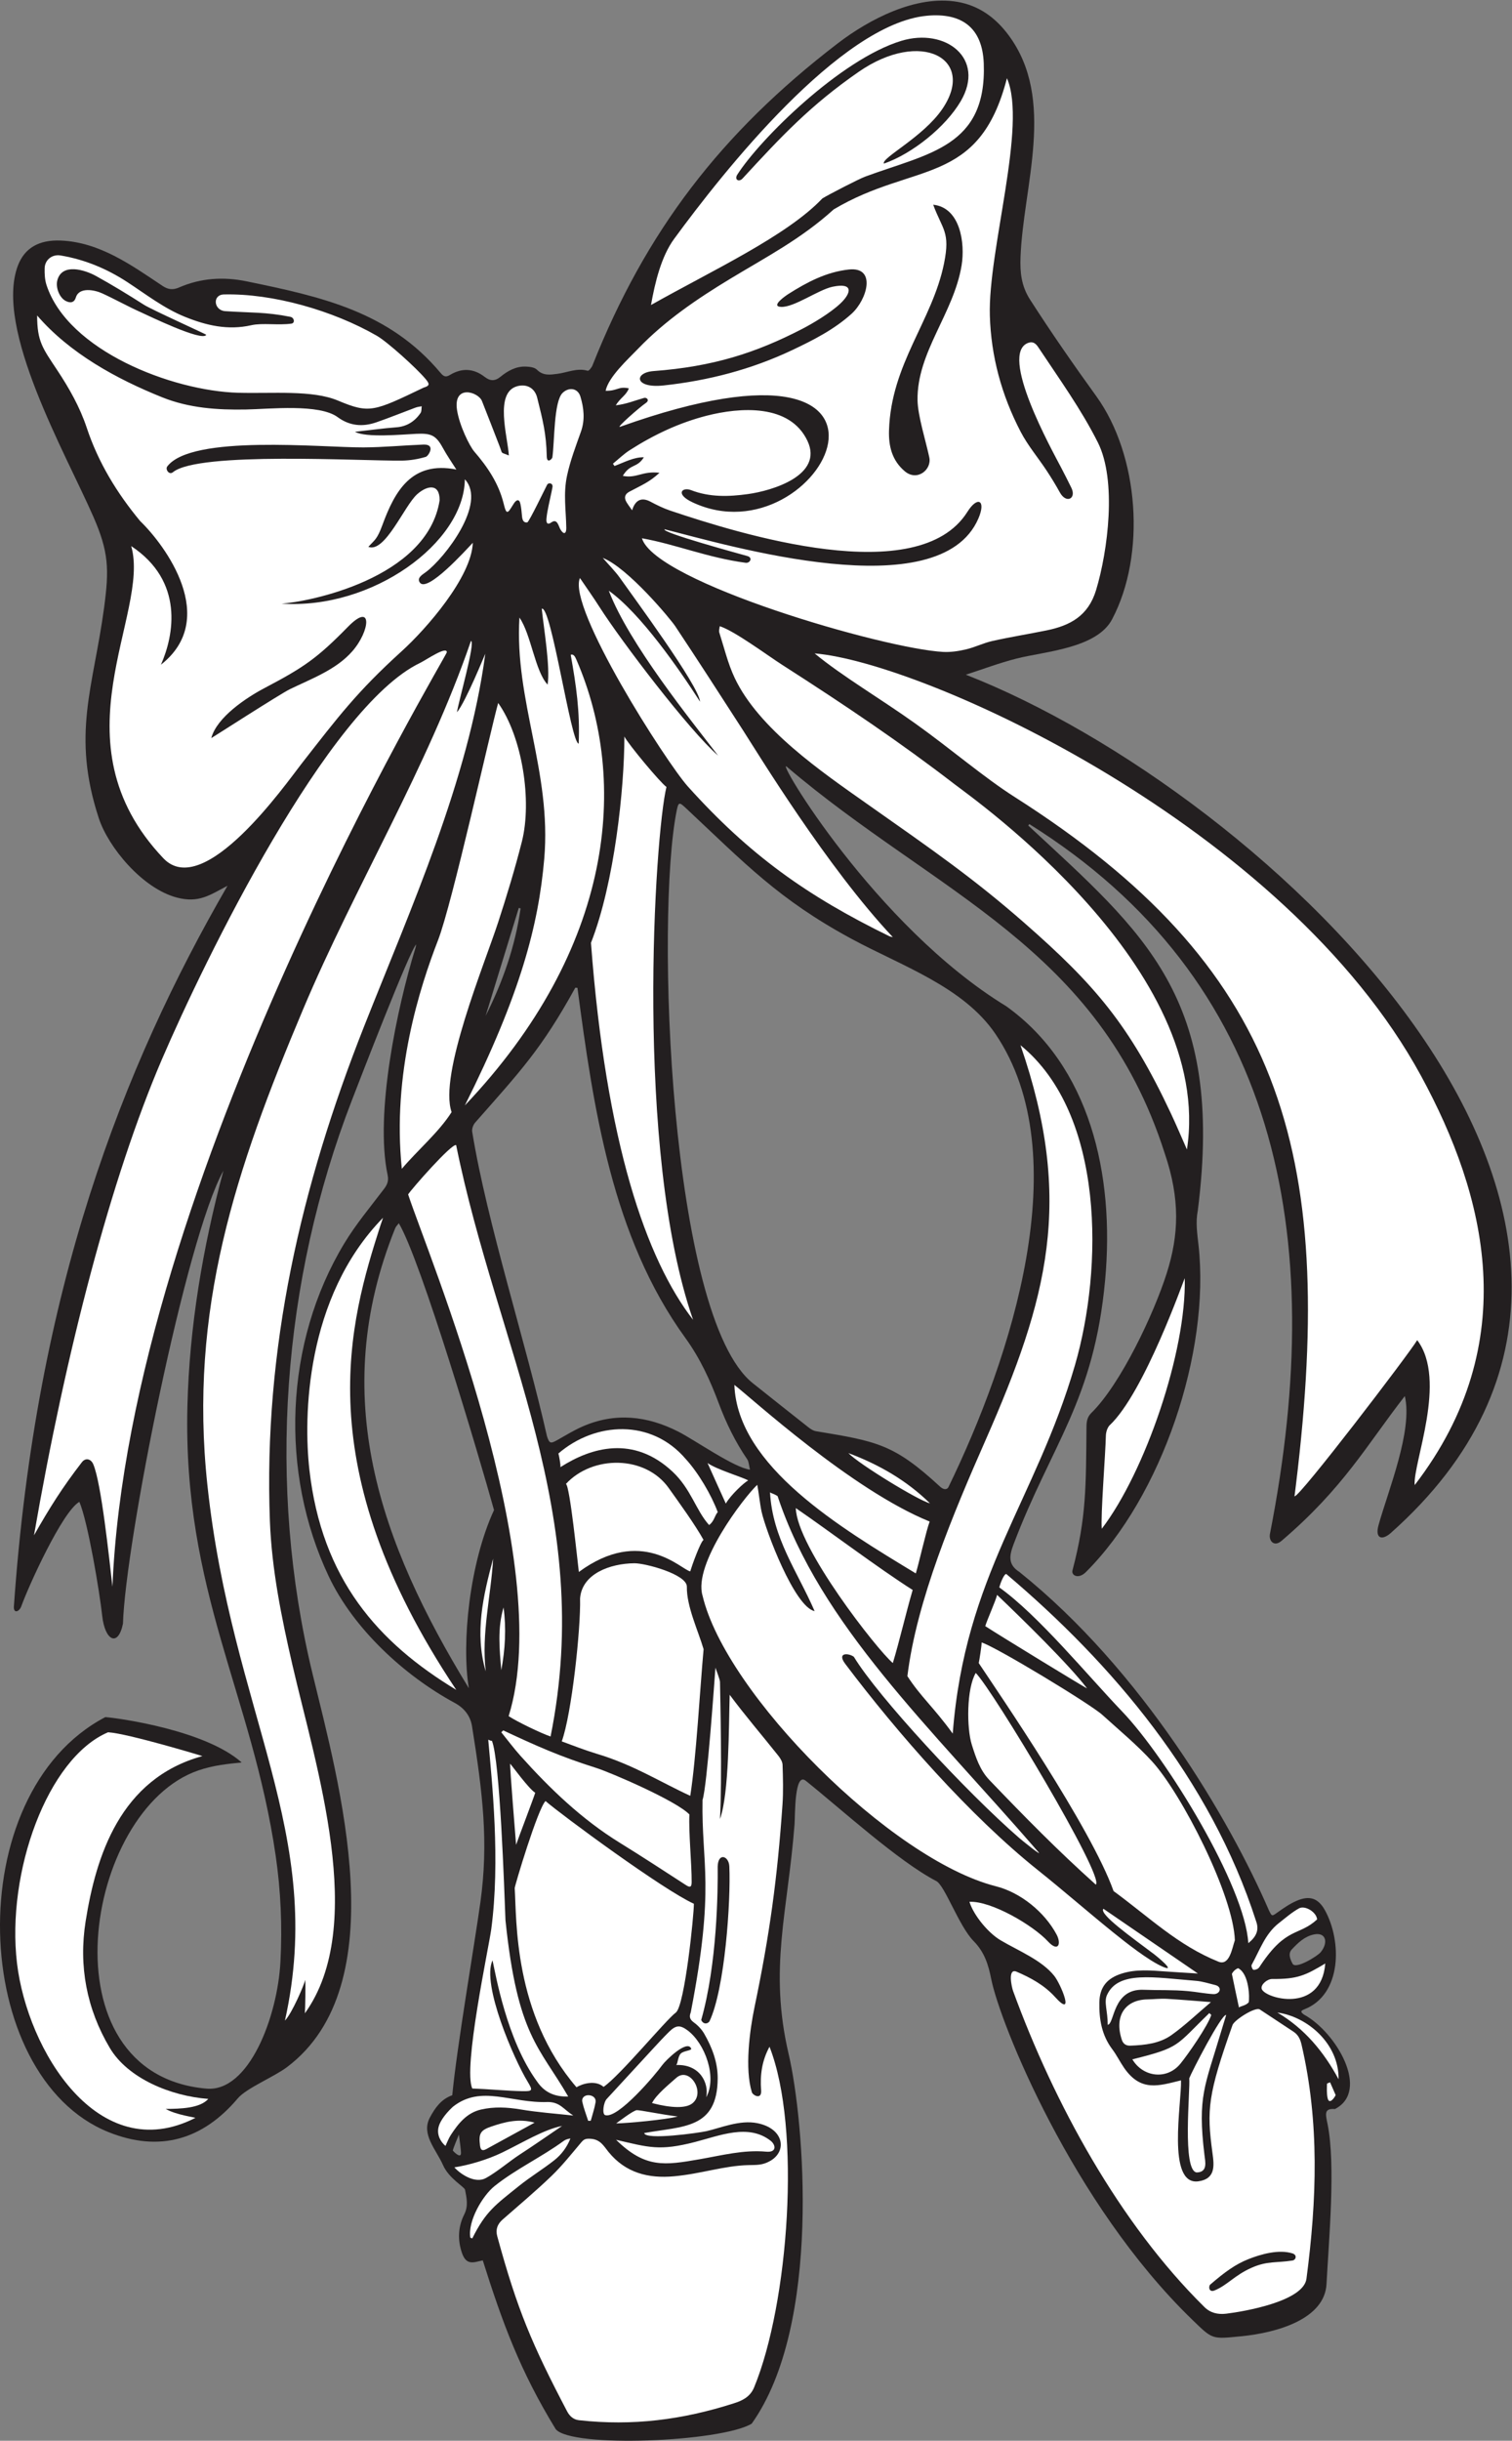<?xml version="1.0" encoding="UTF-8" standalone="no"?>
<svg
   xmlns:dc="http://purl.org/dc/elements/1.1/"
   xmlns:cc="http://creativecommons.org/ns#"
   xmlns:rdf="http://www.w3.org/1999/02/22-rdf-syntax-ns#"
   xmlns:svg="http://www.w3.org/2000/svg"
   xmlns="http://www.w3.org/2000/svg"
   viewBox="0 0 661.88 1067.64"
   height="1067.64"
   width="661.88"
   xml:space="preserve"
   id="svg2"
   version="1.1"><rect x="0" y="0" width="661.88" height="1067.64" fill="#808080" stroke="none"/><defs
     id="defs6" /><g
     transform="matrix(1.333,0,0,-1.333,0,1067.64)"
     id="g10"><g
       transform="scale(0.1)"
       id="g12"><path
         id="path14"
         style="fill:#231f20;fill-opacity:1;fill-rule:evenodd;stroke:none"
         d="M 1824.96,38.02 C 1708.14,228.973 1650.65,385.176 1585.41,591.914 c -28.57,-5.918 -53.38,-18.574 -68.2,23.879 -14.85,42.73 -12.99,86.629 7.42,127.09 13.89,27.617 7.78,53.906 2.6,80.586 -1.95,10 -52.62,36.344 -72.34,81.035 -23.02,52.078 -72.6,100.946 -43.15,156.176 17.19,32.19 37.32,60.42 73.48,73.16 15.08,158.63 74.16,501.41 92.47,633.95 27.01,195.42 7.85,355.76 -27.58,576.87 -5.56,34.82 -26.36,60.11 -56.97,76.65 -166.32,89.99 -332.34,243.85 -413.25,414.5 -161.777,341.28 -146.41,767.45 50.96,1093.64 38.02,62.82 85.79,119.81 130.37,178.53 11.09,14.61 15.63,27 11.66,45.86 -42.49,201.27 31.01,547.96 90.91,743.04 1.02,3.28 1.58,6.7 3.07,13.18 -20.18,-15.83 -187.75,-450.53 -210.87,-510.24 C 925.676,3805.13 876.383,3134.8 1026.46,2516.39 1113.2,2158.93 1300.47,1494.65 941.957,1225.68 900.055,1194.23 809,1156.83 781.078,1123.77 666.77,988.449 524.613,945.156 356.195,1012.88 c -454.031,182.59 -491.8,1109.78 -10.226,1361.81 48.301,-3.86 329.453,-43.67 447.625,-148.89 -44.461,-4.5 -92.641,-9.08 -142.293,-26.13 -375.363,-128.93 -513.149,-997.56 26.937,-1044.17 139.11,-12 233.106,235.05 242.703,416.39 6.2,117.04 1.149,233.01 -15.57,347.62 -77.598,531.81 -304.973,865.54 -289.937,1475.29 6.425,260.56 50.379,520.57 118.179,772.68 C 609.789,3945.42 411.477,2942.67 403.832,2681.43 c -15.926,-78.6 -59.352,-55.96 -68.211,25.63 -8.535,78.29 -46.641,307.33 -74.961,373.95 -55.433,-30.91 -166.676,-275.74 -190.726,-342.72 -5.941,-16.66 -24.074,-25.32 -24.5,-3.04 72.418,1043.43 357.902,1773.4 701.679,2367.44 -58.359,-30.74 -94.238,-57.38 -165.238,-39.03 -115.078,29.72 -226.582,166.77 -257.195,260.02 -90.754,276.44 -17.957,429.72 17.211,691.91 16.925,126.27 15.211,182.84 -35.543,298.73 -91.735,209.49 -325.563,617.11 -247.641,823.23 21.676,57.34 68.664,85.45 141.066,82.38 127.59,-5.41 231.375,-80.37 333.942,-148.79 18.394,-12.26 34.113,-13.95 54.32,-5.17 71.606,31.13 145.985,35.74 222.133,20.05 245.812,-50.64 467.812,-99.07 636.462,-300.25 10.09,-12.06 17.24,-15.2 30.73,-7.02 39.23,23.73 77.66,22.07 114.23,-6.15 17.73,-13.67 33.28,-15.02 52.2,0.49 23.51,19.24 50.6,34.31 82.46,33.28 12.72,-0.41 29.16,-2.35 37.11,-10.34 20.45,-20.56 43.98,-16.44 67.1,-13.47 33.07,4.26 64.72,20.28 99.71,10.02 3.31,-0.95 12.61,10.31 15.42,17.38 174.54,439.57 420.94,762.31 805.22,1056.79 103.92,79.61 257.34,159.57 392.94,136.5 71.11,-12.09 125.46,-51.92 167.98,-108.92 158,-211.83 47.85,-496.28 39.58,-729.97 -1.7,-47.72 2.11,-92.8 31.46,-138.42 69.34,-107.84 142.28,-212.9 217.3,-316.68 140.5,-194.3 164.27,-520.22 51.83,-732.48 -50.63,-95.58 -222.54,-105.28 -313.67,-128.55 -56.34,-14.37 -111.05,-35.03 -166.48,-52.96 982.27,-383.49 2525.33,-1812.41 1395.77,-2816.23 -29.71,-26.36 -52.63,-17.95 -40.41,25.81 31.56,113.1 113.08,310.31 86.21,423.26 -124.36,-159.64 -200.91,-301.37 -405.09,-475.34 -24.62,-20.99 -43.03,0.8 -37.52,24.57 193.8,987.13 21.93,1819.05 -790.42,2327.75 -1.17,-1.62 -2.37,-3.22 -3.54,-4.86 380.89,-353.75 645.71,-563.68 556.72,-1263.5 -7.61,-38.3 -1.79,-75.63 2.42,-113.79 38.88,-351.11 -120.75,-824.57 -370.2,-1072.71 -23.54,-23.45 -48.31,-11.41 -43.69,6.09 45.97,173.58 44.09,276.89 45.97,470.91 0.17,17.83 2.55,32.36 15.94,45.48 96.55,94.87 205.28,325.3 247.57,458.55 39.72,125.21 44.63,242.67 -6.58,393.27 -216.97,678.93 -751.44,851.33 -1240.94,1268.56 -40.6,35.88 289.63,-523.02 720.32,-785.64 274.65,-196.21 356.64,-551.86 324.95,-897.88 -36.37,-397.17 -175.86,-538.28 -300.73,-867.8 -14.2,-37.5 -18.85,-66.59 18.86,-90.66 404.03,-323.49 690.75,-813.15 819.3,-1109.8 10.48,-21.86 10.18,-20.58 29.1,-7.18 19.49,13.8 39.51,27.7 61.22,37.22 43.11,18.94 71.78,9.88 94.33,-31.1 55.35,-100.56 55.99,-276 -67.96,-324.52 -13.49,-5.29 -12.07,-9.17 -1.65,-17.02 107.41,-58.33 218.33,-251.18 102.05,-310.17 -36.89,2.85 -30.61,-17.28 -24.03,-49.93 27.06,-133.434 3.85,-382.536 -3.54,-524.391 -5.95,-113.465 -158.65,-159.375 -280.09,-171.348 -97.61,-9.617 -93.32,-10.976 -161.05,54.551 -394.77,381.883 -631.58,975.458 -659.76,1116.848 -9.64,48.4 -22.03,88.87 -58.05,125.45 -48.06,48.85 -94.44,182.31 -122.52,196.89 -124.71,64.72 -312.51,236.18 -428.67,329.15 -37.67,30.15 -34.68,-114.75 -36.82,-142.72 C 2587.07,1734.2 2524.1,1550.43 2589.9,1268.92 2640.66,1051.69 2699.29,379.766 2468.54,56.074 2367.95,-4.004 1876.32,-24.406 1824.96,38.02 v 0 z M 1539.64,2469.43 c -292.65,478.24 -463.77,959.61 -241.87,1509.36 2.46,6.09 7.91,10.98 11.97,16.42 73.87,-124.72 265.05,-770.52 312.58,-941.17 -80.98,-175.33 -107.01,-436.82 -82.68,-584.61 v 0 z m 356.67,2298.21 c 52.48,-394.26 113.51,-816.72 354.21,-1148.55 48.45,-66.79 81.6,-139.11 109.86,-214.7 24.48,-65.43 54.71,-127.35 94.23,-184.91 4.26,-6.22 6.23,-25.05 8.23,-32.82 -52.33,6.55 -179.43,96.3 -235.27,124.73 -102.36,52.13 -207.99,63.92 -315.64,16.4 -28.36,-12.5 -54.98,-28.99 -82.09,-44.2 -22.05,-12.35 -25.74,-11.17 -33.63,12.82 -67.79,302.07 -197.05,700.46 -245.53,999.09 -1.54,9.46 3.27,22.73 9.81,30.14 148.39,168.5 217.49,240.58 328.86,442.64 2.31,-0.21 4.63,-0.42 6.96,-0.64 v 0 z M 3114.49,3129.08 c -6.54,-11.18 -19.13,-5.77 -27.17,1.64 -151.23,139.57 -206.37,148.82 -407.85,182.15 -8.26,1.36 -16.62,6.45 -23.4,11.77 -61.51,48.33 -122.64,97.07 -183.88,145.73 -273.81,217.77 -320.21,1531 -249.92,1879.15 5.8,28.7 8.68,28.06 30.05,8.07 194.25,-181.8 304.93,-299.88 544.07,-429.11 163.96,-88.57 367.35,-157.21 472.39,-311.75 270.91,-398.69 51.16,-1065.37 -154.29,-1487.65 v 0 z M 1709.61,5028.3 c -17.69,-124.1 -58.44,-240.87 -114.88,-352.66 36.33,118.13 72.65,236.27 108.99,354.41 1.97,-0.58 3.92,-1.17 5.89,-1.75 v 0 z m 2535,-3462.76 c -7.15,14.1 -15.89,32.6 -2.05,47.18 19.97,21.09 40.89,41.71 71.32,48.52 41.28,9.24 49.05,-27.27 22.79,-58.53 -10.31,-12.28 -82.01,-56.91 -92.06,-37.17 v 0 z M 1513.83,942.859 c -1.38,-18.75 -26.9,8.969 -26.83,9.36 1.57,8.816 16.68,44.082 20.07,52.571 1.49,-12.067 7.35,-53.806 6.76,-61.931 v 0 0" /><path
         id="path16"
         style="fill:#ffffff;fill-opacity:1;fill-rule:evenodd;stroke:none"
         d="m 4251.13,3099.26 c 1.64,12.97 3.23,25.91 4.81,38.79 134.79,1105.43 -54.62,1702.56 -923.27,2255.55 -102.33,65.11 -208.31,156.81 -326.61,241.3 -114.16,81.57 -240.83,155.76 -330.81,230.23 359.77,-29.55 1545.36,-566.08 1991.62,-1386.67 212.01,-389.87 338.44,-874.85 -21.09,-1342.41 -6.34,71.53 108.27,343.87 8.26,475.63 -26.88,-45.08 -389.03,-518.93 -402.91,-512.42 v 0" /><path
         id="path18"
         style="fill:#ffffff;fill-opacity:1;fill-rule:evenodd;stroke:none"
         d="m 1001.19,1402.63 c 1.27,17.17 2.69,92.1 1.15,109.75 -2.637,-14.28 -43.117,-109.44 -66.559,-133.51 136.339,613.4 -174.351,1006.44 -254.703,1757.19 -61.582,575.28 92.063,1034.38 313.949,1560.46 171.293,406.15 409.333,794.43 551.603,1209.76 15.46,-4.21 -40.35,-196.44 -45.99,-234.39 28.71,34.27 92.5,191.8 93.07,192.15 -55.89,-417.24 -244.07,-833.62 -398,-1222.73 C 988.477,4117.45 864.773,3583.5 886.332,3017.64 c 6.051,-158.39 37.813,-314.69 73.481,-469.74 76.927,-334.43 248.667,-857.04 41.377,-1145.27 v 0 z M 683.988,1121.79 c -27.761,-31.25 -92.011,-32.41 -139.75,-32.92 34.239,-19.83 95.766,-27.23 97.266,-29.36 C 322.75,896.766 89.664,1281.6 55.824,1567.05 c -35.312,297.88 99.512,672.86 299.078,757.86 65.864,-4.04 309.946,-78.02 309.786,-78.14 -270.645,-74.38 -349.469,-329.14 -383.379,-541.55 -23.504,-147.25 3.207,-288.07 79.289,-416.2 59.425,-100.09 200.281,-158.05 323.39,-167.23 v 0 0" /><path
         id="path20"
         style="fill:#ffffff;fill-opacity:1;fill-rule:evenodd;stroke:none"
         d="m 369.277,2802.59 c -11.039,95.4 -36.468,340.16 -63.011,401.9 -7.719,18 -25.426,21.98 -37.301,6.62 -64.723,-83.76 -105.496,-148.76 -157.285,-239.83 104.468,603.29 253.261,1173.65 420.015,1561.74 141.082,328.34 545.505,1156.27 847.915,1301.02 19.09,9.1 86.84,56.31 87.84,35.05 0.52,-11.04 -1043.501,-1734.96 -1098.173,-3066.5 v 0 0" /><path
         id="path22"
         style="fill:#ffffff;fill-opacity:1;fill-rule:evenodd;stroke:none"
         d="m 1847.48,6719.92 c 20.65,20.06 50.12,15.99 58.54,-11.91 11.36,-37.68 15.66,-75.95 1.82,-115.01 -16.89,-47.57 -35.11,-95.2 -45.66,-144.32 -12.82,-59.68 -3.35,-113.92 -2.52,-171.86 0.26,-19.04 -8.41,-23.48 -19.53,-4.27 -5.82,10.01 -10.03,36.37 -29.27,22.62 -14.94,-10.67 -17.16,0.9 -16.38,11.26 1.12,14.94 4.28,29.76 7.24,44.5 3.99,20.04 9.05,39.87 12.59,59.97 2.21,12.51 -12.43,16.85 -17.86,7.13 -4.01,-7.23 -59.22,-122.25 -64.89,-123 -13.69,-1.83 -16.36,9.89 -17.4,21.4 -1.18,13.27 -2.39,26.62 -5.21,39.62 -3.65,16.94 -13.09,13.63 -21.07,1.61 -3.18,-4.8 -6.24,-9.69 -9.25,-14.61 -14.15,-23.12 -17.52,-15.03 -24.82,14.38 -16.31,65.75 -53.01,120.03 -96.29,170.04 -15.5,17.94 -49,85.97 -56.63,136.2 -12.97,85.37 69.83,59.9 81.81,29.76 19.68,-49.5 38.82,-99.22 58.1,-148.89 10.58,-27.3 0.98,-17.67 30.22,-29.82 -3.4,60.92 -48.77,207.18 28.05,227.37 30.74,8.09 57.11,-6 65.02,-37.84 18.27,-73.37 29.91,-117.94 31.43,-192.63 0.52,-24.9 17.68,-8.75 18.49,-2.89 7.38,52.11 4.48,183.05 33.47,211.19 v 0 z m -704.59,-767.28 c -101.67,-103.67 -144.714,-133.09 -274.57,-201.39 -59.644,-31.36 -156.465,-95.77 -174.492,-164.01 1.598,0.31 226.469,145.15 258.11,160.47 71.692,34.75 152.152,64.04 204.962,124.37 59.04,67.43 67.6,163.81 -14.01,80.56 v 0 z m 1644.28,1172.24 c -73.56,-8.15 -137.07,-41.56 -198.21,-80.39 -7.92,-5.03 -59.92,-40.4 -24.26,-42.22 43.01,-2.23 122.3,56.13 169.37,66.07 70.55,14.89 61.18,-21.49 25.95,-54.74 -34.2,-32.29 -92.79,-66.65 -126.25,-83.94 -153.04,-79.07 -292.84,-123.38 -487.49,-138.03 -65.49,-4.93 -63.01,-57.53 32.99,-47.17 146.87,15.83 288.4,52.56 422.26,115.97 69.16,32.77 137.51,67.32 194.97,119.21 51.27,46.34 82.77,155.45 -9.33,145.24 v 0 z m 277.38,212.66 c 30.46,-82.45 56.75,-88.5 35.66,-192.46 -38.41,-189.46 -173.93,-329.01 -180.75,-548.28 -1.6,-51.75 9.94,-98.71 51.85,-134.01 40.85,-34.38 88.96,5.62 80.51,45.46 -11.21,53.05 -37.73,136.31 -38.63,187.06 -2.77,158.17 118.66,284.91 144.67,443.1 12,73.04 -4.27,189.85 -93.31,199.12 v 0.01 z M 2182.48,6272.48 c 205.54,-51.63 902.86,-260.05 1030.42,35.19 26.08,60.37 -2.52,75.27 -36,22.03 -161.08,-256.26 -748.72,-72.12 -975.63,3.94 -22.64,7.59 -44.41,18.37 -65.57,29.58 -27.99,14.81 -49.36,6.45 -59.86,-28.46 -7.15,10.31 -13.55,18.45 -18.74,27.29 -8.22,13.97 -5.23,25.66 9.3,33.49 40.87,22.02 65.06,30.6 99.34,62.28 -56.79,6.74 -75.09,-19.33 -120.49,-10.05 25.26,41.78 45.96,24.07 69.24,60.96 -33.2,0.88 -65.56,-17.23 -96.54,-28.59 -1.69,2.52 -3.42,5.04 -5.13,7.57 18.37,14.93 35.54,31.75 55.36,44.45 78.34,50.2 162.25,89.87 252.18,112.9 110.02,28.17 273.75,39.78 331.37,-82.68 52.94,-112.52 -114.56,-163.17 -195.53,-174.41 -63.22,-8.77 -125.82,-10.67 -186.74,12.92 -29.32,11.23 -53.04,-12.76 4.54,-39.88 422.96,-199.12 844.03,633.85 -237.57,247.76 -15.37,-5.35 63.42,63.65 84.56,78.11 13.16,8.94 3.04,19.14 -5.99,16.58 -33.82,-9.53 -57.61,-20.18 -92.91,-24.24 16.07,25.8 34.24,32.54 43.06,55.63 -34.86,7.72 -37.64,-9 -76.34,-7.88 9.57,45.67 73.46,103.41 106.83,138.15 88.83,92.51 194.26,163.92 303.24,229.81 116.87,70.69 232.83,130.83 338.83,227.09 263.27,157.15 477.17,73.57 569.05,430.62 67.09,-154.57 -62.54,-564.62 -56.15,-779.32 3.95,-132.48 38,-259.92 101.46,-381.45 23.29,-44.58 56.56,-83.88 84.47,-126.1 15.55,-23.5 30.31,-47.61 43.88,-72.26 21.12,-38.37 55.13,-20.37 37.96,14.84 -10.86,22.36 -22.23,44.48 -33.72,66.54 -29.38,56.38 -206.75,374.44 -107.59,409.44 15.98,5.63 25.1,-3.23 33.01,-15.18 67.78,-102.25 139.91,-201.81 195.25,-311.83 62.65,-124.76 32.98,-355.74 -5.81,-484.19 -25.78,-85.43 -85.73,-116.81 -162.79,-132.51 -59.11,-12.05 -118.74,-21.57 -177.6,-34.68 -29.36,-6.53 -57,-20.55 -86.3,-27.48 -24.54,-5.83 -50.56,-9.76 -75.6,-8.44 -192.96,10.14 -945.16,228.33 -989.21,372.97 111.5,-19.94 214.61,-63.58 340.75,-80.51 14.06,-1.87 24.69,16.82 5.21,22.25 -32.54,9.1 -284.04,77.75 -271.5,87.74 v 0.01 z m 720.25,1199.91 c 93.48,32.49 202.61,120.28 252.2,204.71 82.63,140.68 -50.16,242.25 -195.2,198.12 -198.83,-60.48 -464.08,-321.86 -539.38,-440.4 -8.82,-16.9 7.56,-22.76 17.9,-11.57 127.57,138.46 222.96,240.45 381.76,350.38 204.19,141.39 387.35,43.32 274.53,-122.03 -63.13,-92.54 -201.45,-160.87 -191.81,-179.22 v 0.01 z m -764.9,-464.01 c 13.22,74.8 34.15,160.42 76.28,217.44 159.56,217.95 544.85,705.4 830.01,731.82 114.21,10.58 182.03,-39.12 186.48,-156.22 10.33,-274.18 -180.87,-294.77 -388.84,-371.5 -22,-8.12 -120.99,-59.33 -141.25,-71.9 -116.45,-123.06 -364.74,-237.92 -562.69,-349.64 h 0.01 z m -1949.455,81.46 c -6.395,-23.75 6.652,-56.88 26.664,-67.68 15.981,-8.63 28.941,-6.11 34.137,11.14 10.472,34.8 61.246,24.81 85.89,13.58 42.821,-19.54 83.961,-42.76 126.907,-61.96 22.683,-10.15 203.414,-98.38 215.273,-74.26 0.762,1.55 -178.691,82.09 -204.504,98.57 -51.621,32.97 -104.015,64.93 -157.64,94.5 -36.688,20.24 -111.348,43.25 -126.727,-13.89 v 0 z m 551.059,-101.58 c -37.621,2.54 -42.95,53.86 -4.008,54.83 160.277,3.82 357.714,-52.66 501.714,-135.41 35.27,-20.25 130.59,-106.36 160.46,-142.05 14.1,-16.84 13.73,-22.19 -6.35,-28.31 -163.85,-78.46 -177.59,-86.11 -281.39,-42.55 -84.48,35.46 -214.329,22.43 -327.965,25.65 -217.422,6.18 -558.551,138.33 -629.114,353.37 -5.656,17.25 -6.582,36.76 -6.14,55.14 0.679,28.05 24.859,46.68 52.425,42.04 79.122,-13.34 151.09,-43.08 218.715,-87.17 61.614,-40.17 119.949,-85.97 189.297,-114.06 70.789,-28.67 141.559,-45.02 218.469,-27.62 36.012,8.18 88.641,-0.91 131.773,5.26 11.895,1.75 9.571,19.57 -3.922,22.29 -82.777,16.32 -128.324,12.79 -213.964,18.59 v 0 z M 1320,6497.81 c 26.35,0.33 53.33,4.82 78.51,12.4 8.32,2.53 33.91,41.85 -8.04,40.22 -65.59,-2.54 -131.11,-8.97 -196.68,-9.29 -136.98,-0.65 -565.142,43.29 -644.657,-62.72 -6.785,-9.02 5.926,-29.24 18.976,-18.58 83.868,68.51 616.901,36.31 751.891,37.96 v 0.01 z m 178.61,-29.28 c -147.15,29.1 -202.24,-71.58 -242.83,-182.1 -17.77,-48.27 -25.44,-48.55 -46.13,-71.65 55.08,-21.08 118.04,135.53 160.72,173.1 32.31,28.44 73.67,36.39 73.35,-20.33 -40.29,-258.15 -434.75,-334.15 -519.013,-339.02 298.553,-20.43 599.543,200.15 601.823,407.94 73.39,-78.66 -65.98,-258.16 -127.35,-303.97 -11.78,-8.79 -31.08,-19.29 -20.6,-34.69 24.02,-35.29 151.75,106.9 174.1,130.33 -4.05,-112.37 -151.97,-281.93 -234.01,-356.27 -146.5,-132.74 -208.65,-215.46 -328.619,-369.01 -51.375,-65.73 -320.656,-450.19 -453.711,-309.85 -364.121,383.94 -41.281,800.27 -105.426,1024.25 174.395,-115.42 140.414,-292.37 97.641,-389.12 192.457,151.04 14.265,391.66 -68.442,471.46 -76.207,92 -137.41,191.96 -175.207,305.86 -22.57,67.99 -57.644,129.79 -97.133,189.38 -47.793,72.12 -65.8,93.73 -65.8,179.2 106.703,-123.84 260.222,-208.08 410.699,-268.52 88.613,-35.58 181.289,-41.75 275.277,-40 77.52,1.43 240.291,19.46 300.811,-25.01 39.56,-29.1 82.1,-32.57 126.65,-17.21 43.59,15.02 86.34,32.49 129.59,48.58 6.3,2.35 13.26,2.88 19.93,4.25 -1.13,-7.38 0.03,-16.28 -3.76,-21.87 -18.95,-28.03 -45.76,-44.74 -79.74,-47.16 -39.18,-2.8 -101.02,-11.05 -135.71,-14.8 36.48,-20.05 154.42,-8.78 200.5,-6.62 49.36,2.31 65.08,-4.05 88.12,-46.23 12.89,-23.66 29.7,-48.02 44.27,-70.92 v 0 0" /><path
         id="path24"
         style="fill:#ffffff;fill-opacity:1;fill-rule:evenodd;stroke:none"
         d="m 3890.73,3814.8 c 5.4,-241.17 -130.4,-636.11 -272.47,-822.03 -4.24,42.13 11.99,243.49 13.35,304.93 0.25,11.49 4.33,25.41 11.65,33.85 114.72,106.44 246.02,483.84 247.47,483.25 v 0 z m 7.09,422.42 c -17.59,39.62 -34.44,79.62 -52.86,118.84 -136.42,290.34 -249.98,422.35 -480.07,623.92 -169.92,148.86 -304.11,241.15 -516.82,390.87 -150.11,105.64 -356.92,247.14 -435.69,414.42 -22.15,47.04 -34.36,98.79 -50.3,148.64 -1.94,6.04 0.9,13.59 1.53,20.45 47.88,-14.95 156.03,-95.34 205.12,-126.81 211,-135.2 390.27,-256.21 567.19,-392.56 62.32,-48.03 853.16,-603.51 761.9,-1197.77 v 0 0" /><path
         id="path26"
         style="fill:#ffffff;fill-opacity:1;fill-rule:evenodd;stroke:none"
         d="m 1619.41,2894.5 c -7.19,-123.52 -38.97,-245.05 -24.24,-369.79 -37.24,126.22 -8.3,248.27 24.24,369.79 v 0 z m 1509.32,-574.01 c -62.23,86.14 -105.32,121.05 -148.89,188.6 30.43,248.93 151.62,535.8 256.77,774.57 203.82,462.84 291.23,784.79 114.66,1295.82 278.22,-226.9 270.83,-733.69 178.87,-1049.94 -128.96,-443.5 -361.37,-688.86 -401.41,-1209.05 v 0 z m 106.86,352.67 c 5.43,19.39 35.01,84.56 38.77,102.62 80.59,-76.98 237.66,-230.18 295.41,-306.82 -0.9,-1.34 -289.91,175.17 -334.18,204.2 v 0 z m -823.94,791.59 c 55.05,-42.14 384.62,-344.37 641.31,-448.36 -11.35,-29.79 -35.89,-139.71 -45.51,-170.18 -245.32,148.77 -585.96,350.96 -595.8,618.54 v 0 z m -135.62,213.58 c -153.73,198.34 -285.86,579.61 -335.3,1237.03 77.16,196.59 109.72,507.46 109.72,676.98 13.73,-26.41 119.41,-152.91 138.18,-165.39 -38.34,-154.93 -105.77,-1193.49 87.4,-1748.62 v 0 z m -58.84,2276.47 c 75.43,-113.27 149.09,-227.73 222.88,-342.05 48.6,-75.32 275.93,-449.28 491.89,-678.61 -3.97,1.04 -8.26,1.43 -11.86,3.2 -270.43,132.19 -458.49,265.95 -661.35,491.32 -71.73,80.32 -396.17,587.17 -354.3,683.88 21.7,-31.99 44.14,-63.49 64.91,-96.08 70.82,-111.01 294.09,-404.41 388.86,-486.67 -87.4,113.98 -292.26,366.4 -358.99,541.1 104.32,-74.1 231.67,-258.16 299.74,-364.19 -3.72,52.63 -221.17,346.5 -261.55,404 -17.01,24.23 -38.5,45.32 -57.93,67.86 82.7,-32.41 222.46,-200.88 237.7,-223.76 v 0 z M 1808.04,2310.98 c -32.46,11.12 -111.65,49.47 -137.66,66.83 158.32,508.65 -265.36,1515.01 -330.11,1711.98 9.18,15.48 143.4,168.67 157.68,161.83 135.21,-666.76 457.18,-1210.64 310.09,-1940.64 v 0 z m -155.37,20.06 c 110.62,-51.88 188.01,-86.13 305.16,-123.14 48.01,-15.19 263.08,-107.81 306.15,-152.72 -2.85,-57.62 7.72,-163.46 7.37,-221.23 -0.06,-13.25 -2.15,-21.34 -18.03,-11.05 -72.34,46.83 -144.47,94.05 -217.82,139.3 -124.72,76.9 -228.98,176.88 -326.07,285.1 -22.25,24.81 -42.22,51.66 -63.23,77.56 2.14,2.07 4.31,4.1 6.47,6.18 v 0 z m 42.11,-375.45 c -2.16,29.37 -20.67,251.64 -19.46,266.18 6.18,-6.44 60.69,-81.91 82.3,-95.38 -5.03,-16.91 -54.97,-147.65 -62.84,-170.8 v 0 z m -196.4,508.37 c -256.65,155.18 -441.7,363.04 -482.37,722.74 -19.334,170.9 -14.17,564.65 241.75,826.44 -2.71,-7.99 -5.12,-16.1 -8.15,-23.95 -100.71,-314.62 -243.59,-788.68 248.77,-1525.23 v 0 z m 137.59,3238.5 c 79.66,-112.21 111.53,-321.93 77.86,-454.83 -22.7,-89.47 -49.6,-178.02 -78.24,-265.79 -44.54,-136.49 -195.36,-500.08 -152.55,-621.86 -41.25,-65.47 -113.01,-126.31 -163.45,-186.06 -32.5,312.58 59.07,595.91 118.87,750.11 46.95,121.09 171.33,685.19 197.51,778.43 v 0 z m 264.39,-133.37 c 4.44,105.52 -8.1,189.93 -26.13,291.38 9.7,4.29 15.25,-8.17 18.3,-15.16 174.21,-400.49 123.49,-948.46 -366.01,-1463.55 182.51,364.53 242,591.95 260.75,809.53 24.61,285.63 -98.07,518.78 -81.51,791.48 38.33,-54.69 50.95,-175.48 92.52,-220.09 9.3,56.41 -12.64,185.72 -19.21,249.07 30.96,13.17 96.22,-443 121.29,-442.67 v 0.01 z M 4124.97,1704.86 c 10.93,-29.68 -0.02,-51.54 -25.61,-72.02 -10.4,187.41 -269.65,609.43 -414.18,760.11 -112.2,116.96 -275.62,316.25 -403.56,407.25 3.82,14.98 15.89,45.22 23.11,43.92 346.25,-292.64 669.8,-671.78 820.24,-1139.26 v 0 z M 2785.98,3241.05 c 100.16,-37.39 191.2,-89.63 267.95,-164.83 -36.2,8.16 -233.64,128.9 -267.95,164.83 v 0 z M 4100.01,596.094 c -43.08,-17.039 -77.84,-42.5 -125.51,-83.465 -6.36,-5.469 -5.01,-27.18 14.02,-19.399 42.31,17.317 65.59,49.797 122.04,74.668 51.67,22.766 80.49,15.118 133.8,23.567 11.46,1.828 16.45,18.094 0.08,23.32 -44.36,14.063 -102.46,-2.101 -144.43,-18.691 v 0 z M 3623.48,1745.78 c 101.52,-69.52 203.04,-139.03 310.41,-212.54 -39.18,2.45 -73.16,4.33 -107.09,6.75 -47.86,3.43 -95.58,8.03 -142.74,-6.81 -48.76,-15.31 -72.92,-44.48 -73.85,-94.97 -1.04,-55.21 7.93,-107.73 42.54,-153.59 14.36,-19.03 24.91,-40.9 38.47,-60.59 55.34,-80.22 114.08,-59.19 187.15,-41.39 2.41,-73.31 -48.19,-346.206 57.35,-331.245 56.85,8.085 51.51,52.179 45.98,92.687 -19.59,143.368 -14.7,192.438 65.76,419.918 5.96,16.83 75.15,60.92 89.75,51.21 36.97,-24.61 74.32,-48.63 111.23,-73.35 14.61,-9.79 21.49,-23.72 25.64,-41.56 59.51,-255.8 50.24,-510.527 16.27,-768.581 -9.71,-74.043 -203.42,-107.422 -263.42,-114.739 -27.79,-3.394 -52.29,2.688 -71.41,21.516 -279.5,275.332 -494.26,669.714 -628.63,1037.474 -4.76,13.07 -18.54,76.02 11.52,63.2 46.94,-20.05 91.13,-44.33 126.07,-82.72 67.08,-74.28 19.56,41.56 -2.46,69.16 -41.38,51.94 -118.41,82.47 -176.47,116.91 -39.94,23.67 -87.93,81.11 -101.96,126 71.66,3.61 209.02,-77.16 257.69,-129.82 34.02,-36.86 44.96,-8.25 28.29,22.86 -39.39,73.34 -117.63,137.39 -199.19,158 -343.79,86.99 -887.27,630.99 -963.31,953.79 -31.02,103.88 135.16,321.68 179.75,363.58 4.29,-21.81 9.2,-65.7 13.94,-87.41 13.9,-63.69 108.83,-313.83 174.35,-327.06 -56.98,131.23 -137.98,238.24 -146.48,389.9 3.23,-3.36 13.44,-4.74 24.96,-12.68 140.28,-422.41 499.57,-755.83 853.73,-1164.84 24.84,-26.81 -57.98,40.91 -60.99,43.76 -173.35,150.4 -463.53,463.75 -542.33,593.91 -17.07,12.7 -57.2,15.17 -28.2,-23.29 171.2,-227.15 409.51,-498.7 632.56,-676.76 83.36,-66.54 163.69,-136.87 246.74,-203.83 40.23,-32.44 117.35,-93.86 164.22,-113.49 46.13,-19.53 -22.23,36.04 -27.87,40.29 -77.39,58.23 -183.38,133.09 -167.97,150.35 v 0 z m -1371.8,1476.06 c 41.41,-44.95 84.49,-118.14 105.34,-174.55 -9.83,-10.59 -11.87,-30.96 -28.47,-42.32 -43.52,48.43 -58.88,117.95 -120.11,175.21 -127.86,119.55 -266.02,80.15 -368.09,14.66 1.36,7.12 -4.81,39.55 -6.54,44.91 121.48,104.37 305.12,114.21 417.86,-17.91 h 0.01 z m 205.37,-70.59 c -12.87,-6.35 -57.85,-48.05 -73.48,-75.9 -10.46,22.2 -49.77,110.74 -60.03,133.04 29.92,-21.36 117.19,-47.07 133.51,-57.14 v 0 z M 2319.79,1015.88 c -24.43,-5.53 -200.61,-30.482 -204.27,-6.09 127.5,22.89 240.01,12.64 241.37,178.87 0.43,52.17 -18.1,101.5 -44.16,146.77 -8.18,14.2 -20.45,27.34 -33.74,36.95 -13.53,9.76 -16.44,18.66 -10.57,33.45 80.92,416.13 34.58,485.4 38.71,697.09 15.12,45.65 39.29,394.76 42.33,433.91 2.66,-8.35 14.83,-38.6 14.97,-46.99 0.89,-51.55 7.25,-316.88 -0.01,-449.59 30.35,85.22 28.66,303.3 31.79,407.64 50.49,-67.92 106.89,-133.46 159.69,-199.92 6.71,-8.46 13.63,-19.65 13.98,-29.77 1.4,-43.38 2.75,-87.01 -0.23,-130.24 -16.79,-241.9 -42.1,-426.92 -91.82,-665.02 -16.15,-77.44 -32.44,-202.41 -8.77,-279.24 3.17,-10.3 33.03,-26.27 30.46,6.44 -3.98,49.74 2.65,97.36 27.5,142.81 105.58,-268.51 62.54,-844.149 -50.53,-1117.704 -13.22,-32.004 -39.55,-43.723 -66.2,-52.266 -169.52,-54.367 -332.66,-75.031 -509.12,-55.519 -18.11,1.992 -30.59,13.371 -38.93,29.25 -114.94,219.043 -163.25,332.437 -229.28,574.305 -6.03,22.109 0.38,39.785 17.52,54.824 54.03,47.383 109.21,93.613 160.96,143.398 35.05,33.739 65.5,72.325 97.05,109.571 9.05,10.656 14.2,13.125 30.83,12.121 32.62,-1.965 43.46,-24.114 59.03,-43.223 56.19,-68.977 130.99,-87.531 215.17,-79.848 89.13,8.118 163.63,34.692 244.23,36.692 27.44,0.672 45.88,-0.879 71.7,13.808 56.08,31.907 45.19,106.041 -42.09,123.751 -58.09,11.78 -121.06,-15.7 -167.57,-26.23 v 0 z m 75.3,868.8 c -1.55,34.76 -36.85,46.47 -38.23,-0.13 0.78,-79.19 -1.56,-319.89 -54.12,-503.83 5.2,-12.24 17.89,-15.58 26.91,-4.93 50.99,107.07 70.54,395.77 65.44,508.89 v 0 z m -779.7,412.35 c 26.74,-65.62 40.56,-489.14 44.58,-589.15 39.43,-381.18 112.4,-415.91 206.02,-578.32 -37.04,-0.99 -74.46,8.4 -101.97,48.77 -100.59,137.55 -136.93,355.86 -146.6,398.19 -36.99,-79.01 71.87,-326.83 114.44,-396.7 17.67,-29.8 19.48,-33.36 -16.81,-32.66 -49.67,0.95 -114.31,7.11 -163.99,8.74 -31.45,64.79 54.39,464.81 62.07,521.96 30.37,226.18 2.44,484.37 -9.7,621.85 -0.23,2.56 7.27,-4.01 11.96,-2.68 v 0 z m 140.16,-1253.14 c -55.97,-30.6 -107.18,-58.538 -158.29,-86.624 -13.18,-7.239 -19.07,-3.797 -20.88,11.328 -4.63,38.566 0,49.966 36.81,62.446 44.4,15.05 89.88,27.31 142.35,12.85 h 0.01 z m 385.68,64.22 c 13.21,27.1 56.02,61.71 79.48,82.62 43.79,39 98.61,-49.27 52.02,-84.25 -20.49,-15.39 -65.47,-15.64 -131.5,1.63 v 0 z m 1835.4,331.28 c -45.66,-38.61 -85.25,-76.6 -129.48,-108.08 -39.2,-27.91 -87.36,-33.04 -135,-34.79 -14.6,-0.54 -23.79,5.9 -28.19,19.33 -25.65,77.87 11.12,131.18 83.72,132.51 21.28,0.38 42.64,2.96 63.82,1.82 46.63,-2.54 93.19,-6.82 145.13,-10.79 v 0 0" /><path
         id="path28"
         style="fill:#ffffff;fill-opacity:1;fill-rule:evenodd;stroke:none"
         d="m 1646.17,2528.55 c -5.78,68.88 -13.01,137.81 7.48,205.89 9.37,-68.98 5.29,-137.56 -7.48,-205.89 v 0 z M 3598.59,1824.9 c -125.97,112.74 -232.3,221.2 -349.44,343.28 -31.04,32.39 -44.34,73.39 -57.67,115.46 -17.42,54.95 -17.56,184.44 12.82,235.86 53.81,-52.7 425.43,-670.46 394.29,-694.6 v 0 z m -985.2,1235.58 c 101.75,-69.46 272.49,-198.13 383.8,-268.65 -21.82,-74.26 -43.81,-169.64 -65.17,-239.77 -51.16,42.71 -315.37,380.39 -318.63,508.42 v 0 z M 4055.2,1642.38 c -9.19,-26.42 -17.3,-84.98 -54.04,-70.22 -133.02,53.45 -227.84,146.47 -344.3,231.64 -73.67,207.72 -378.48,651.45 -442.74,748.14 2.31,10.67 9.83,58.17 9.49,67.58 43.54,-12.35 356.62,-201.48 396.33,-237.48 55.22,-50.03 113.02,-97.79 163.19,-152.52 97.68,-106.63 267.64,-439.87 272.07,-587.14 v 0 z m -1788.41,473.98 c -97.73,44.73 -187.38,102.49 -309.07,138.57 -31.41,9.32 -82.19,28.53 -112.95,40.06 32.34,88.17 62.77,370.08 60.16,469.03 6.07,81.1 98.57,114.62 178.19,115.46 35.63,0.38 173.27,-36.2 172.5,-76.99 -1.15,-64.59 37.65,-145.7 54.93,-204.98 -12.11,-133.26 -23.95,-354.47 -43.76,-481.15 v 0 z m -70.81,1010.07 c 33.7,-47.41 85.99,-119.13 114.32,-170.24 -10.61,-7.9 -38.15,-84.55 -43.64,-103.31 -30.47,6.2 -160.42,149.05 -365.75,-1.95 -4.17,32.17 -29.23,281.47 -42.39,288.95 87.24,94.6 260.56,94.68 337.46,-13.45 v 0 z m 23.38,-1721.31 c -33.13,-24.6 -182.68,-206.35 -237.22,-243.84 -27.35,23.86 -70.75,9.9 -88.97,-1.25 -207.54,241.18 -196.31,551.93 -202.89,653.4 -0.41,6.34 75.6,260.36 101.15,285.76 54.08,-46.7 386.32,-291.46 487.18,-336.98 0.83,-30.86 -29.74,-335.17 -59.25,-357.09 v 0 0" /><path
         id="path30"
         style="fill:#ffffff;fill-opacity:1;fill-rule:evenodd;stroke:none"
         d="m 1931.54,1049.9 c -6.58,20.67 -14.61,41 -19.24,62.1 -3.01,13.79 8.11,22.3 20.59,21.93 13.13,-0.42 25.36,-8.51 22.8,-23.72 -3.42,-20.33 -10.27,-40.1 -15.65,-60.11 -2.83,-0.06 -5.66,-0.13 -8.5,-0.2 v 0 z m 2454.71,84.43 c -4.15,-9.44 -21.99,-34 -26.78,-8.31 -2.77,14.66 -2.06,30.05 -1.67,45.13 0.06,1.79 6.61,3.4 10.15,5.1 6.13,-14.08 12.28,-28.14 18.3,-41.92 v 0 z m -748.56,230.63 c 0,46.47 -13.11,74.19 -2.32,97.81 36.82,80.57 154.22,57.44 291.59,46.52 21.98,-1.74 42.2,-8.65 63.6,-13.78 24.51,-5.88 16.47,-31.12 -6.41,-29.79 -27.44,1.58 -54.6,7.2 -81.99,9.7 -52.16,4.76 -95,2.46 -147.28,4.47 -101.66,3.92 -94.43,-112.47 -117.19,-114.93 v 0 z m 340.08,32.33 c -11.13,-35.57 -76.93,-130.49 -101.94,-160.66 -44.39,-53.58 -122.53,-43.29 -157.24,14.96 159.11,39.5 140.54,43.53 252.77,151.84 2.12,-2.04 4.25,-4.08 6.41,-6.14 v 0 z m 48.96,-0.12 c -5.62,-18.43 -11.38,-36.83 -16.85,-55.29 -52.95,-178 -77.77,-211.63 -54.57,-403.61 2.74,-22.606 11.62,-56.813 -25.12,-57.809 -49.06,4.43 -20.93,273.279 -24.78,308.949 7.8,20.66 106.21,211.96 121.32,207.76 v 0 z m 73.92,41.6 c -8.74,-10.78 -27.41,-12.57 -31.99,-16.93 -0.51,1.29 -23.29,110.05 -23.22,110.19 3.85,7.99 12.33,16.11 20.58,18.61 36.79,-18.61 37.83,-98.86 34.63,-111.87 v 0 z m 251.46,127.38 c -13.39,-167.87 -201.66,-114.17 -208.97,-82.59 -3.15,13.83 18.77,31.94 34.89,31.78 81.74,-0.87 108.41,11.34 174.08,50.81 v 0 z m -26.86,144.56 c -60.32,-55.46 -100.04,-23.03 -185.02,-149.58 -2.93,-4.38 -5.74,-9.63 -10,-12.2 -4.32,-2.62 -12.62,-5 -15.07,-2.83 -3.64,3.19 -6.68,12.21 -4.67,15.81 26.46,47.69 43.9,101.47 89.18,136.76 21.48,16.77 42.29,35.08 65.89,48.28 19.99,11.2 58.07,-12.41 59.69,-36.24 v 0 z m -130.52,-305.48 c 98.96,-13.45 202.66,-102.31 201.1,-218.95 -48.52,89.91 -111.51,166.31 -201.1,218.95 v 0 z m -1974.2,-172.2 c 5.51,3.69 5.15,28.27 15.35,37.8 9.96,9.31 36.58,9.57 33.87,16.11 -12.73,30.74 -83.4,-38.05 -94.91,-54.13 -21.97,-30.7 -145.63,-177.46 -187.5,-164.26 -10.85,3.41 -5.45,41.67 4.91,52.88 51.29,55.36 102.24,111.07 153.45,166.5 16.87,18.26 33.74,36.57 51.43,54 22.03,21.64 35.58,23.49 60.65,4.89 57.5,-42.65 97.86,-154.03 61.37,-219.62 9.67,46.73 -20.8,108.91 -98.62,105.83 v 0 z m 5.02,-168.94 c -36.86,-10.25 -165.21,-22.22 -202.12,-22.75 13.84,10.14 54.4,41.01 67.24,43.48 12.17,0.43 78.32,-13.84 134.88,-20.73 v 0 z M 2023.2,987.629 c 108.63,-25.344 142.95,-37.063 258.64,-7.375 81.34,20.896 175.94,61.266 248.92,4.133 16.78,-13.098 21.05,-39.028 -14.52,-35.774 -74.32,6.875 -146.28,-12.258 -219.05,-24.89 -114.12,-19.778 -177.84,-30.403 -273.99,63.906 v 0 z m -140.59,79.511 c -57.86,6.43 -116.11,10.46 -173.43,20.12 -43.78,7.38 -86.77,9.49 -129.59,-0.37 -46.65,-10.75 -74.63,-45.87 -99.22,-83.63 -7.16,-11.002 -11.71,-23.729 -17.48,-35.733 -16.56,13.852 -28.85,36.923 -22.68,61.703 6.37,25.5 31.69,52.73 47.55,67.16 92.95,73.02 191.74,10.18 311.9,15.23 39.58,-0.48 50.54,-23.59 82.95,-44.48 v 0 z M 1544.53,666.484 c -8.87,54.414 40.34,137.989 79.65,169.325 70.68,56.332 153.9,94.707 226.89,148.097 6,4.395 13.5,6.746 22.07,7.961 -11.4,-28.742 -29.39,-52.804 -52.53,-71.113 -37.52,-29.668 -78.84,-54.563 -116.11,-84.504 -77.74,-62.508 -109.22,-83.234 -153.57,-172.305 -2.14,0.852 -4.27,1.692 -6.4,2.539 v 0 z m 301.29,366.606 c -48.82,-33.098 -92.98,-64.067 -138.2,-93.371 -35.63,-23.117 -74.93,-57.395 -112.17,-77.785 -33.14,-18.145 -79.4,9.035 -103.41,35.234 46.9,7.012 108.93,25.273 156.77,48.469 69.51,33.691 137.56,75.823 197.01,87.453 v 0 0" /></g></g></svg>